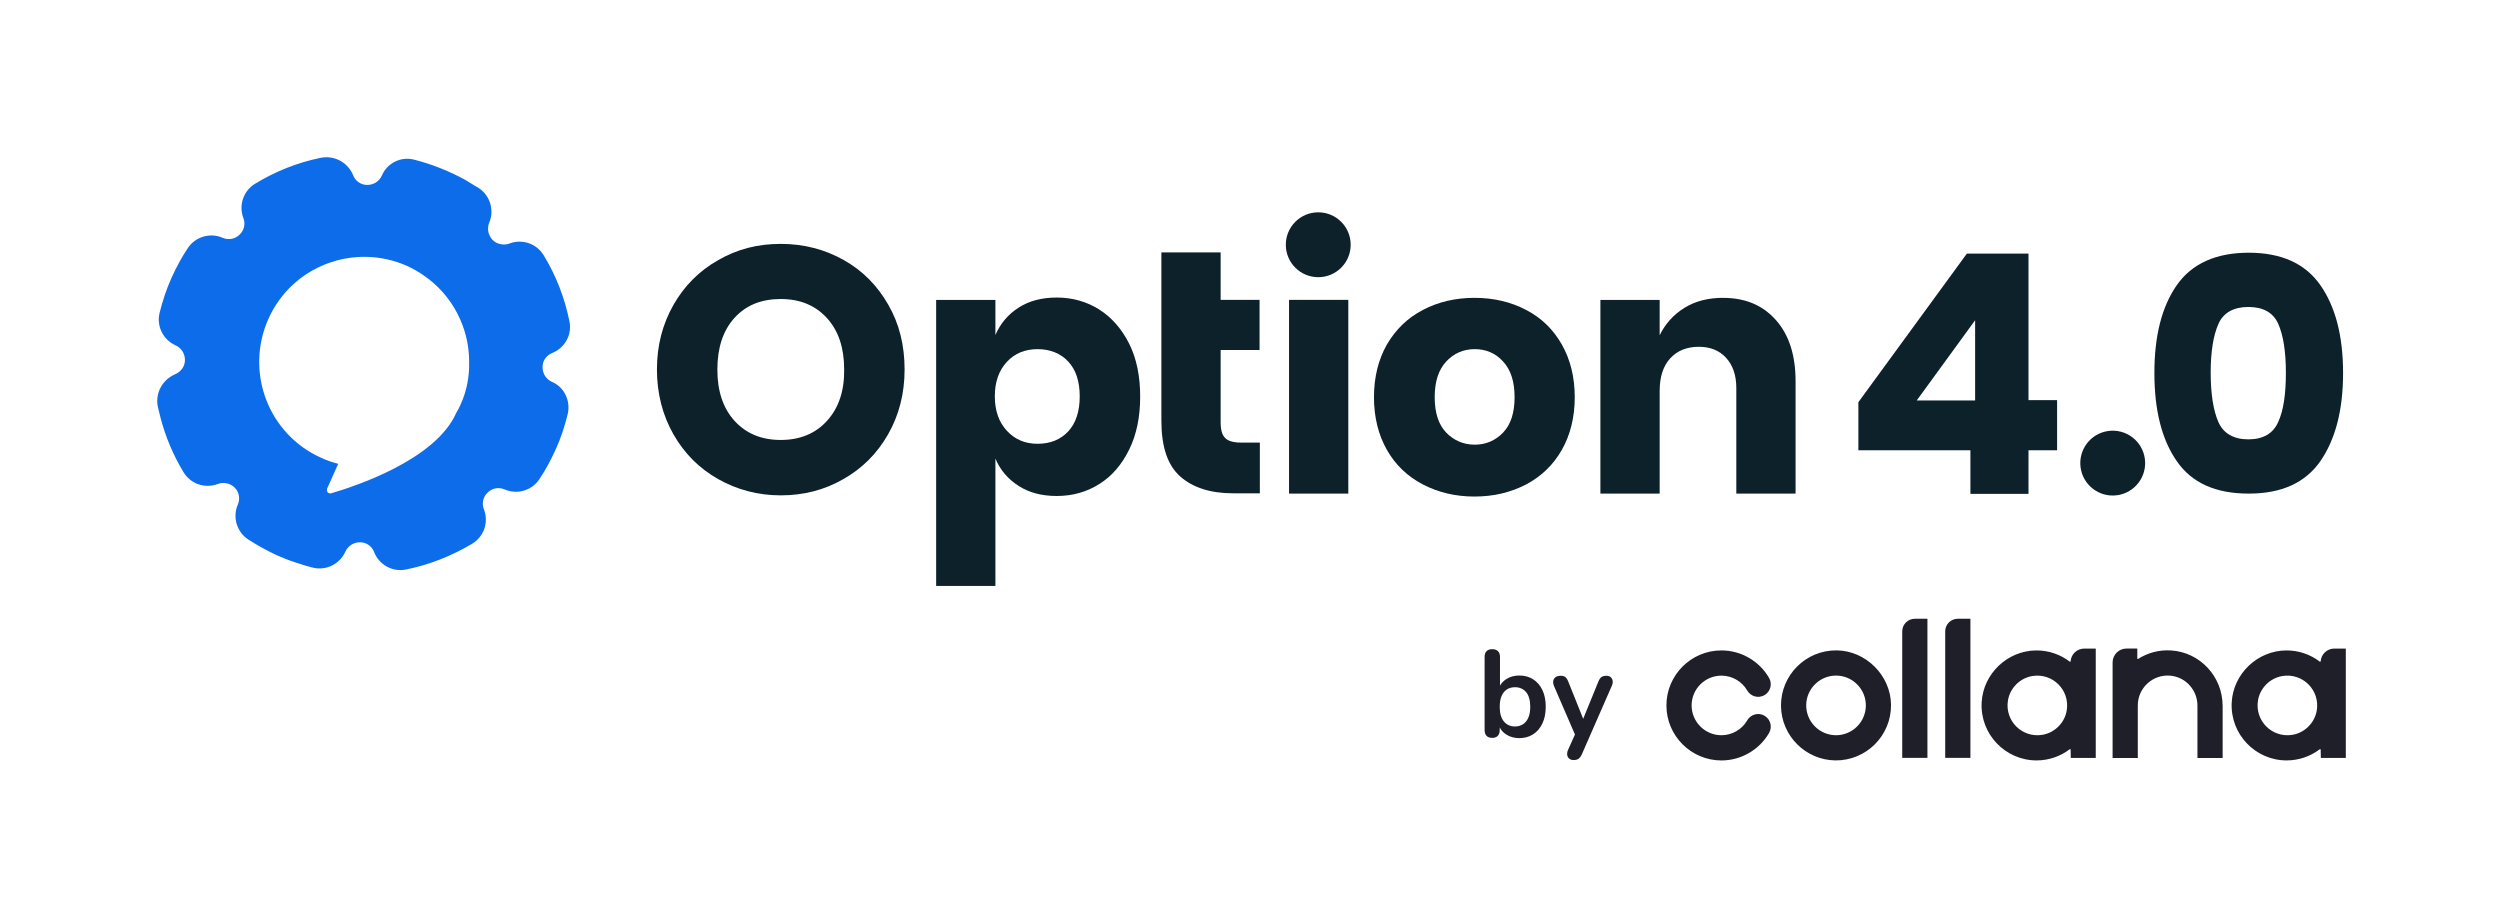 <?xml version="1.0" encoding="UTF-8"?><svg id="g" xmlns="http://www.w3.org/2000/svg" width="1589.95" height="583.61" xmlns:xlink="http://www.w3.org/1999/xlink" viewBox="0 0 1589.95 583.61"><defs><style>.t{clip-path:url(#i);}.u{fill:#1f1f29;}.v{clip-path:url(#k);}.w{fill:#0d6ce9;}.x{clip-path:url(#q);}.y{clip-path:url(#m);}.z{clip-path:url(#j);}.aa{fill:#1120fd;}.ab{fill:#0c212a;}.ac{fill:none;}.ad{clip-path:url(#p);}.ae{clip-path:url(#h);}.af{clip-path:url(#o);}.ag{clip-path:url(#n);}.ah{clip-path:url(#r);}.ai{clip-path:url(#s);}.aj{clip-path:url(#l);}</style><clipPath id="h"><path class="ac" d="M1475.71,181.35c-9.56-13.69-24.75-20.63-45.56-20.63s-36.19,6.94-45.75,20.63c-9.56,13.69-14.25,32.25-14.25,55.88s4.69,42.38,14.25,56.06c9.56,13.88,24.75,20.63,45.75,20.63s36-6.94,45.56-20.63c9.56-13.88,14.44-32.44,14.44-56.06s-4.88-42.19-14.44-55.88h0ZM1448.9,268.36c-3.19,7.31-9.56,11.06-18.94,11.06s-15.94-3.75-19.13-11.06c-3.19-7.31-4.88-17.81-4.88-31.31s1.69-23.63,4.88-30.94c3.19-7.31,9.75-10.88,19.13-10.88s15.75,3.56,18.94,10.69c3.19,7.13,4.88,17.63,4.88,31.13s-1.5,24-4.88,31.31h0Z"/></clipPath><clipPath id="i"><path class="ac" d="M536.68,165.42c-12-6.75-25.31-10.31-40.13-10.31s-27.75,3.38-39.75,10.31c-12,6.75-21.56,16.31-28.5,28.5-6.94,12.19-10.5,25.88-10.5,41.06s3.56,29.06,10.5,41.25c6.94,12.19,16.5,21.75,28.5,28.5,12,6.75,25.31,10.31,39.75,10.31s27.75-3.38,39.75-10.31c12-6.75,21.56-16.31,28.5-28.5,6.94-12.19,10.5-25.88,10.5-41.25s-3.38-29.06-10.31-41.06c-6.94-12.19-16.31-21.75-28.31-28.5h0ZM525.99,267.61c-7.31,8.06-17.06,12.19-29.44,12.19s-22.13-4.13-29.44-12.19c-7.31-8.06-10.88-18.94-10.88-32.63s3.56-24.75,10.88-32.81c7.31-8.06,17.06-12,29.44-12s22.13,4.13,29.44,12.19c7.31,8.06,10.88,18.94,10.88,32.63.19,13.69-3.56,24.56-10.88,32.63h0Z"/></clipPath><clipPath id="j"><path class="ac" d="M699.25,196.92c-8.06-5.06-17.06-7.69-27.19-7.69-9.38,0-17.44,2.06-24.19,6.38-6.75,4.31-11.63,10.13-14.81,17.44v-22.31h-37.69v181.88h37.69v-81c3,7.31,8.06,13.13,14.81,17.44,6.75,4.31,14.81,6.38,24.19,6.38,10.13,0,19.31-2.63,27.19-7.69,8.06-5.06,14.25-12.38,18.94-21.94,4.69-9.56,6.94-20.81,6.94-33.56s-2.25-24.19-6.94-33.56c-4.69-9.38-11.06-16.69-18.94-21.75h0ZM679.37,274.36c-4.88,5.25-11.44,7.88-19.5,7.88s-14.44-2.81-19.5-8.25c-5.06-5.44-7.69-12.75-7.69-21.94s2.63-16.5,7.69-21.94c5.06-5.44,11.63-8.06,19.5-8.06s14.63,2.63,19.5,7.88c4.88,5.25,7.31,12.56,7.31,22.13s-2.44,17.06-7.31,22.31h0Z"/></clipPath><clipPath id="k"><path class="ac" d="M779.31,278.67c-2.06-1.88-3-5.25-3-10.13v-45.94h24.75v-31.88h-24.75v-30.19h-37.69v30.19h0v31.69h0v45.19c0,16.5,3.94,28.31,12,35.44,8.06,7.13,19.31,10.69,33.56,10.69h17.06v-32.25h-12c-4.69,0-8.06-.94-9.94-2.81h0Z"/></clipPath><clipPath id="l"><path class="ac" d="M1095.82,189.42c-9.38,0-17.63,2.06-24.56,6.38-6.94,4.31-12.19,10.13-15.75,17.44v-22.5h-37.69v123.19h37.69v-65.25c0-9,2.25-15.94,6.75-20.81,4.5-4.88,10.5-7.31,18.19-7.31,7.13,0,12.94,2.25,17.25,6.94,4.31,4.69,6.56,11.06,6.56,19.31v67.13h37.69v-71.44c0-16.5-4.13-29.44-12.38-38.81-8.44-9.56-19.5-14.25-33.75-14.25h0Z"/></clipPath><clipPath id="m"><path class="ac" d="M970.57,197.11c-9.56-5.06-20.63-7.69-32.81-7.69s-23.25,2.63-32.81,7.69c-9.75,5.06-17.25,12.38-22.88,21.94-5.44,9.56-8.25,20.81-8.25,33.56s2.81,24,8.25,33.56c5.44,9.56,13.13,16.88,22.88,21.94,9.75,5.06,20.63,7.69,32.81,7.69s23.06-2.63,32.81-7.69c9.56-5.06,17.25-12.38,22.69-21.94,5.44-9.56,8.25-20.81,8.25-33.56s-2.81-24-8.25-33.56c-5.44-9.56-12.94-16.88-22.69-21.94h0ZM955.94,275.11c-4.88,5.06-10.88,7.69-18,7.69s-13.31-2.63-18.19-7.69c-4.88-5.06-7.31-12.56-7.31-22.5s2.44-17.44,7.31-22.69c4.88-5.25,11.06-7.88,18.19-7.88s13.31,2.63,18,7.88c4.88,5.25,7.31,12.75,7.31,22.69s-2.44,17.44-7.31,22.5h0Z"/></clipPath><clipPath id="n"><rect class="ac" x="819.81" y="190.73" width="37.69" height="123.19"/></clipPath><clipPath id="o"><path class="ac" d="M838.38,176.29c11.39,0,20.63-9.23,20.63-20.63s-9.23-20.63-20.63-20.63-20.63,9.23-20.63,20.63,9.23,20.63,20.63,20.63h0Z"/></clipPath><clipPath id="p"><path class="ac" d="M1290.08,161.29h-39.19l-69,94.5v30.56h71.25v27.75h36.94v-27.75h18.19v-31.88h-18.19v-93.19h0ZM1256.14,254.67h-37.13l37.13-51v51h0Z"/></clipPath><clipPath id="q"><path class="ac" d="M1348.39,314.6c11.09-2.62,17.95-13.73,15.33-24.81-2.62-11.09-13.73-17.95-24.81-15.33-11.09,2.62-17.95,13.73-15.33,24.81,2.62,11.09,13.73,17.95,24.81,15.33h0Z"/></clipPath><clipPath id="r"><path class="ac" d="M296.33,121.73c0,.94.19,1.88.56,2.81-.19-1.13-.38-2.06-.56-2.81h0Z"/></clipPath><clipPath id="s"><path class="ac" d="M351.05,242.86c-3.75-1.69-6-5.25-6-9.38s2.44-7.5,6.19-9c8.06-3.19,12.75-11.81,10.88-20.25-3-14.81-8.44-28.88-16.31-41.81-4.5-7.5-13.69-10.69-21.94-7.5-3.56,1.31-8.06.38-10.69-2.44-1.13-1.13-1.69-2.44-2.25-3.75-.37-.94-.37-1.88-.56-2.81,0-1.5.19-3,.75-4.31,3.38-7.88.56-17.25-6.56-21.94-1.13-.75-2.44-1.5-3.75-2.25-1.69-.94-3.19-2.06-4.88-3-10.31-5.63-21.56-10.13-32.81-12.94-8.25-2.06-16.88,2.25-20.25,10.13-1.69,3.75-5.25,6-9.38,6s-7.69-2.63-9-6.38c-3.38-8.06-12-12.56-20.44-10.88-14.81,3-28.88,8.63-41.81,16.5-7.5,4.5-10.5,13.69-7.5,21.75,1.5,3.75.56,7.88-2.44,10.69-2.81,2.81-7.13,3.56-10.88,1.88-7.88-3.38-17.25-.56-21.94,6.56-3.94,5.81-7.31,12.19-10.31,18.75-3.38,7.5-5.81,15-7.69,22.5-2.06,8.44,2.25,17.06,10.13,20.63,3.75,1.69,6,5.25,6,9.38s-2.63,7.5-6.19,9c-8.25,3.56-12.75,12-11.06,20.63.56,2.44,1.13,4.69,1.69,6.94,3.19,12.19,8.06,23.81,14.63,34.69,4.5,7.5,13.69,10.69,21.94,7.5,3.56-1.31,8.06-.38,10.69,2.44,2.81,2.81,3.56,7.13,1.87,10.88-3.38,7.88-.56,17.25,6.56,21.94,5.81,3.75,12.19,7.31,18.75,10.31,3.56,1.5,7.13,3,10.69,4.13,3.94,1.31,7.88,2.63,11.81,3.56,8.44,2.06,17.06-2.25,20.63-10.13,1.69-3.75,5.25-6,9.38-6s7.69,2.63,9,6.38c3.19,8.06,11.81,12.75,20.44,10.88,14.81-3,28.88-8.63,41.81-16.31,7.5-4.5,10.69-13.69,7.5-21.94-1.5-3.75-.56-7.88,2.44-10.69,2.81-2.81,7.13-3.56,10.88-1.88,8.06,3.38,17.25.56,21.94-6.56,3.94-5.81,7.31-12.19,10.31-18.75,3.38-7.31,5.81-15,7.69-22.5,2.06-8.44-2.06-17.25-9.94-20.63h0ZM292.92,257.29c-.75,1.69-1.69,3.56-2.63,5.06q0,.19-.19.38c-13.31,29.81-64.13,46.5-79.5,51-1.69.38-3-.94-2.63-2.44v-.38l7.13-15.94h0c-3.56-.94-7.13-2.06-10.69-3.75-33.75-15-48.75-54.56-33.75-88.32,15-33.75,54.56-48.75,88.32-33.75,3.56,1.69,6.94,3.56,9.94,5.63,18.75,12.56,29.63,33.75,29.44,55.69.19,9-1.5,18.19-5.44,26.81h0Z"/></clipPath></defs><path class="u" d="M1168.16,413.63c-19.68-.27-35.74,15.79-35.48,35.47.26,18.87,15.62,34.24,34.49,34.5,19.68.27,35.75-15.79,35.48-35.48-.25-18.55-15.95-34.24-34.5-34.5ZM1186.63,449.26c-.33,9.94-8.39,18-18.33,18.32-10.95.35-19.93-8.63-19.58-19.58.32-9.94,8.38-18,18.32-18.33,10.96-.36,19.95,8.63,19.59,19.59ZM1217.8,393.52h8.01v88.48h-16.03v-80.47c0-4.43,3.59-8.01,8.01-8.01ZM1484.59,412.47c-4.59,0-8.35,3.55-8.69,8.05-.02.28-.34.42-.57.25-5.88-4.47-13.21-7.12-21.16-7.11-18.36.03-33.89,14.76-34.85,33.1-1.06,20.13,15.02,36.85,34.92,36.85,7.92,0,15.23-2.66,21.1-7.11.23-.18.56-.01.57.28l.1,5.24h15.88v-69.54h-7.3ZM1473.41,451.86c-1.3,7.85-7.63,14.18-15.47,15.47-12.95,2.14-24.04-8.95-21.9-21.9,1.3-7.85,7.62-14.18,15.47-15.48,12.95-2.15,24.05,8.95,21.91,21.91ZM1316.87,420.52c-.02.28-.34.42-.57.25-5.88-4.47-13.21-7.12-21.16-7.11-18.36.03-33.89,14.76-34.85,33.1-1.06,20.13,15.02,36.85,34.92,36.85,7.92,0,15.23-2.66,21.1-7.11.23-.18.56-.01.57.28l.1,5.24h15.88v-69.54h-7.3c-4.59,0-8.35,3.55-8.69,8.05ZM1314.39,451.86c-1.3,7.85-7.63,14.18-15.47,15.47-12.95,2.14-24.04-8.95-21.9-21.9,1.3-7.85,7.62-14.18,15.47-15.48,12.95-2.15,24.05,8.95,21.91,21.91ZM1075.83,448.62c0,10.46,8.51,18.97,18.96,18.97,6.75,0,13.05-3.63,16.43-9.48,2.21-3.83,7.11-5.15,10.95-2.93,3.83,2.21,5.14,7.11,2.93,10.95-6.23,10.79-17.84,17.5-30.3,17.5-19.29,0-34.99-15.7-34.99-34.99s15.7-34.99,34.99-34.99c12.46,0,24.07,6.7,30.3,17.5,2.21,3.83.9,8.73-2.93,10.95-3.83,2.21-8.73.9-10.95-2.93-3.38-5.85-9.67-9.48-16.43-9.48-10.46,0-18.96,8.51-18.96,18.97ZM1413.56,448.9v33.18h-16.03v-33.32c0-9.77-7.35-18.09-17.07-19.03-11.3-1.1-20.86,7.79-20.86,18.87v33.49h-16.03v-60.79c0-4.88,3.96-8.84,8.84-8.84h6.78c.05,0,.09.04.09.09v6.2c0,.28.31.45.54.3,5.95-3.79,13.12-5.84,20.77-5.4,18.56,1.06,32.95,16.64,32.95,35.23ZM1245.13,393.52h8.01v88.48h-16.03v-80.47c0-4.43,3.59-8.01,8.01-8.01Z"/><path class="u" d="M975.08,432.04c-2.5-1.62-5.45-2.43-8.84-2.43-3.18,0-5.97.78-8.37,2.35-1.7,1.11-3,2.47-3.91,4.07v-18.24c0-1.62-.43-2.84-1.29-3.68-.86-.83-2.07-1.25-3.64-1.25s-2.77.42-3.6,1.25c-.83.84-1.25,2.06-1.25,3.68v46.48c0,1.62.42,2.86,1.25,3.72.83.86,2.03,1.29,3.6,1.29s2.69-.43,3.52-1.29c.83-.86,1.25-2.1,1.25-3.72v-1.6c.89,1.73,2.21,3.18,3.95,4.34,2.43,1.62,5.25,2.43,8.49,2.43s6.27-.81,8.8-2.43c2.53-1.62,4.5-3.93,5.91-6.93,1.41-3,2.11-6.53,2.11-10.6s-.7-7.66-2.11-10.6c-1.41-2.95-3.36-5.23-5.87-6.85ZM971.99,456.42c-.81,1.85-1.94,3.25-3.4,4.19-1.46.94-3.16,1.41-5.09,1.41-2.92,0-5.27-1.06-7.04-3.17-1.77-2.11-2.66-5.23-2.66-9.35,0-2.76.4-5.07,1.21-6.93.81-1.85,1.94-3.23,3.4-4.15,1.46-.91,3.16-1.37,5.09-1.37,2.92,0,5.27,1.03,7.04,3.09,1.77,2.06,2.66,5.18,2.66,9.35,0,2.77-.4,5.07-1.21,6.93Z"/><path class="u" d="M1025.63,433.02c-.16-.96-.57-1.75-1.25-2.35-.68-.6-1.59-.9-2.74-.9-1.3,0-2.35.27-3.13.82-.78.55-1.46,1.55-2.03,3.01l-9.61,23.55-9.4-23.47c-.57-1.51-1.23-2.54-1.96-3.09-.73-.55-1.7-.82-2.9-.82-1.41,0-2.52.3-3.33.9-.81.6-1.29,1.4-1.45,2.39-.16.99,0,2.06.47,3.21l13.34,30.87-4.42,9.82c-.47,1.1-.64,2.14-.51,3.13.13.99.56,1.79,1.29,2.39.73.6,1.67.9,2.82.9,1.25,0,2.27-.26,3.05-.78.78-.52,1.51-1.51,2.19-2.97l19.01-43.43c.52-1.15.7-2.2.55-3.17Z"/><g class="ae"><rect class="ab" x="1358.84" y="149.43" width="142.61" height="175.8"/></g><g class="t"><rect class="ab" x="406.5" y="143.8" width="180.11" height="182.55"/></g><g class="z"><rect class="ab" x="584.07" y="177.93" width="152.36" height="205.99"/></g><g class="v"><rect class="ab" x="727.32" y="149.24" width="85.23" height="175.8"/></g><g class="aj"><rect class="ab" x="1006.52" y="178.11" width="146.74" height="147.11"/></g><g class="y"><rect class="ab" x="862.51" y="178.11" width="150.3" height="148.99"/></g><g class="ag"><rect class="ab" x="808.51" y="179.43" width="60.3" height="145.8"/></g><g class="af"><rect class="ab" x="806.45" y="123.74" width="63.86" height="63.86"/></g><g class="ad"><rect class="ab" x="1170.59" y="149.99" width="148.99" height="175.42"/></g><g class="x"><rect class="ab" x="1311.72" y="262.6" width="63.86" height="63.86" transform="translate(-31.72 316.67) rotate(-13.29)"/></g><g class="ah"><rect class="aa" x="285.02" y="110.42" width="23.17" height="25.42"/></g><g class="ai"><rect class="w" x="88.7" y="88.7" width="285.13" height="285.13"/></g></svg>